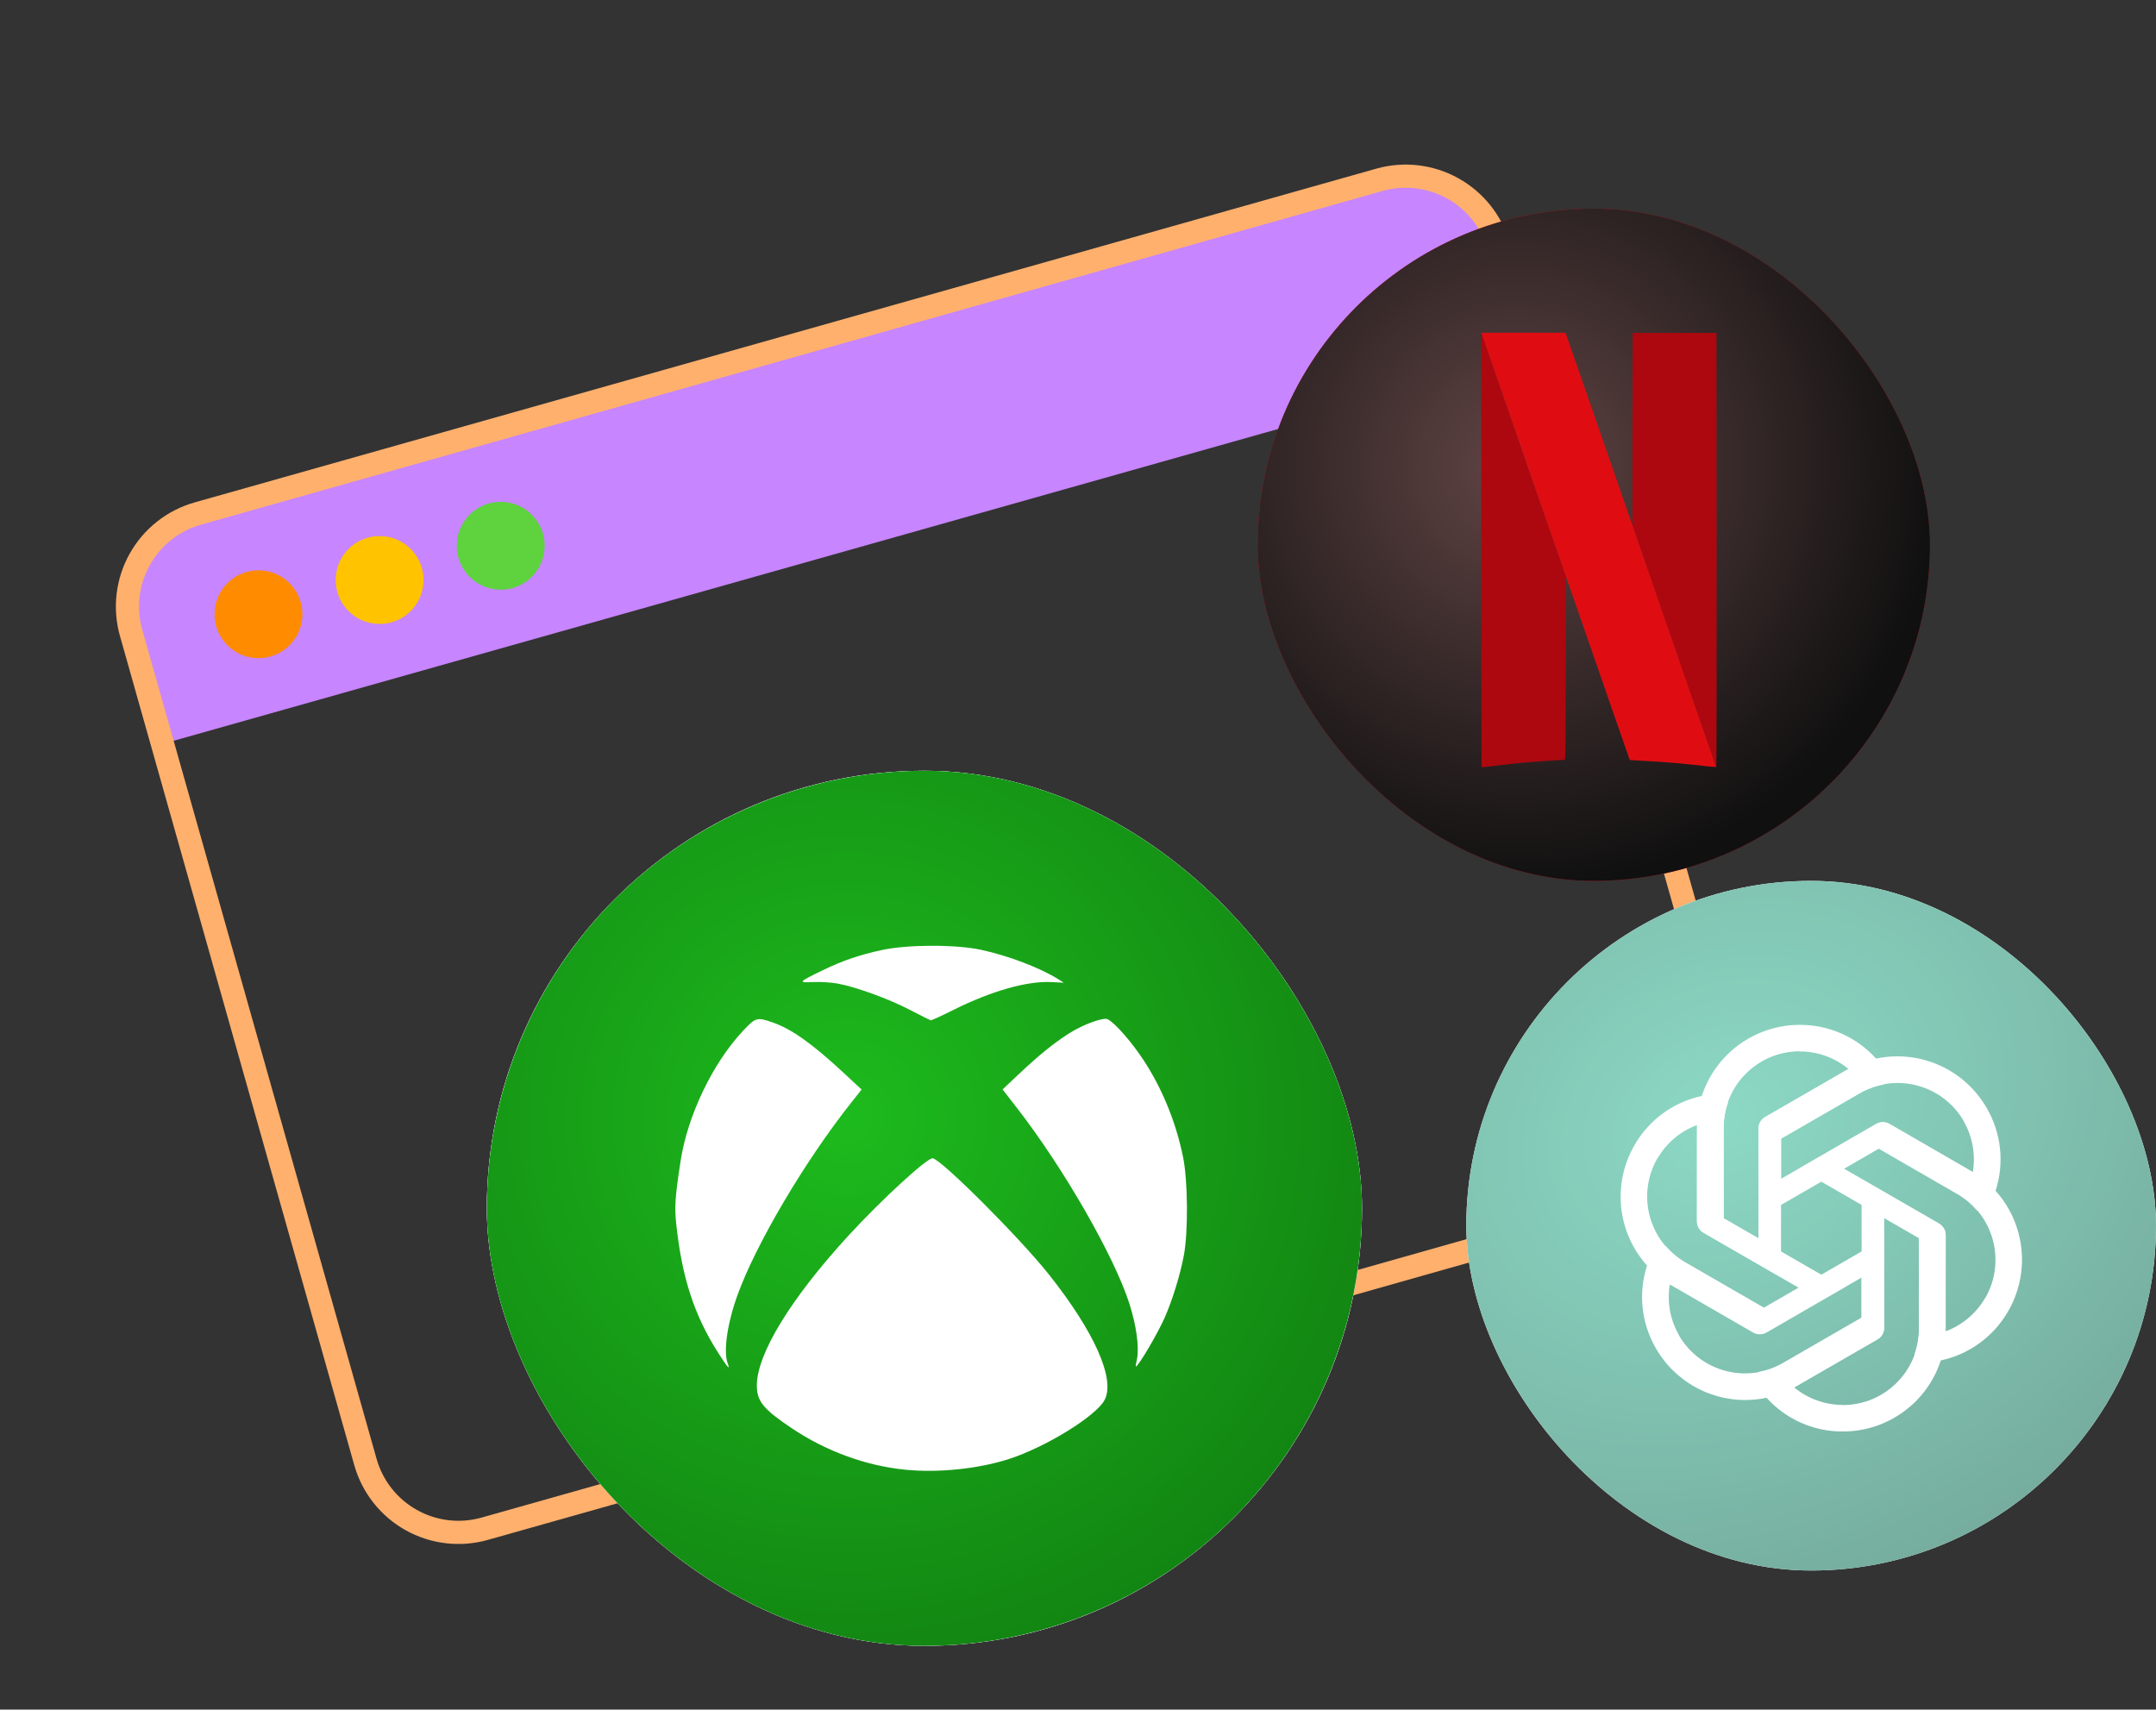 <?xml version="1.0" encoding="UTF-8"?> <svg xmlns="http://www.w3.org/2000/svg" width="372" height="295" viewBox="0 0 372 295" fill="none"><rect x="0" y="0" width="372" height="295" fill="#333333" stroke="none"/><path d="M264.032 61.742L28.024 128.372L22.582 109.117C21.986 107.009 21.811 104.804 22.067 102.628C22.323 100.453 23.006 98.349 24.076 96.437C25.145 94.526 26.581 92.843 28.301 91.487C30.021 90.13 31.991 89.125 34.1 88.531L238.009 30.932C242.271 29.738 246.832 30.285 250.691 32.451C254.55 34.618 257.391 38.228 258.59 42.487L264.032 61.742Z" fill="#C785FF"></path><path d="M289.132 150.569L295.138 171.829L299.027 185.601C300.063 189.284 299.801 193.21 298.284 196.722C296.768 200.233 294.089 203.116 290.699 204.887C289.684 205.423 288.616 205.85 287.512 206.162L264.141 212.757L183.076 235.713L83.636 263.792C81.528 264.388 79.324 264.563 77.148 264.306C74.972 264.05 72.869 263.367 70.957 262.298C69.045 261.228 67.363 259.792 66.006 258.072C64.65 256.352 63.645 254.382 63.05 252.274L22.622 109.2C22.026 107.092 21.851 104.888 22.107 102.712C22.363 100.537 23.046 98.433 24.116 96.521C25.185 94.609 26.621 92.927 28.341 91.57C30.061 90.214 32.031 89.209 34.14 88.614L238.049 31.016C242.294 29.831 246.836 30.372 250.683 32.521C254.531 34.67 257.374 38.253 258.591 42.489L270.85 85.865L277.69 110.093L289.132 150.569Z" stroke="#FFB06D" stroke-width="4" stroke-miterlimit="10"></path><path d="M43.497 113.493C47.641 114.101 51.493 111.234 52.101 107.09C52.709 102.947 49.842 99.094 45.698 98.487C41.555 97.879 37.703 100.745 37.094 104.889C36.487 109.033 39.353 112.885 43.497 113.493Z" fill="#FF8C00"></path><path d="M64.397 107.587C68.541 108.195 72.393 105.329 73.001 101.185C73.609 97.041 70.743 93.189 66.599 92.581C62.455 91.973 58.603 94.84 57.995 98.984C57.387 103.127 60.253 106.979 64.397 107.587Z" fill="#FFC300"></path><path d="M85.296 101.681C89.439 102.289 93.292 99.423 93.9 95.279C94.507 91.135 91.641 87.283 87.497 86.675C83.353 86.067 79.501 88.933 78.893 93.077C78.285 97.221 81.152 101.073 85.296 101.681Z" fill="#5ED33E"></path><g clip-path="url(#clip0_905_3192)"><rect x="217" y="36" width="116" height="116" rx="58" fill="#E60913"></rect><rect x="217" y="36" width="116" height="116" fill="url(#paint0_radial_905_3192)"></rect><g clip-path="url(#clip1_905_3192)"><path d="M270.179 99.452L270.147 115.254C270.147 130.276 270.116 131.12 269.96 131.12C269.398 131.12 264.651 131.432 263.058 131.588C262.027 131.682 259.935 131.9 258.436 132.088C256.905 132.275 255.656 132.4 255.625 132.369C255.625 132.338 255.594 115.473 255.594 94.861V57.415L270.179 99.452ZM296.163 57.446H281.703L281.671 74.03V90.673L296.131 132.338C296.194 132.306 296.194 115.411 296.194 94.829L296.163 57.446Z" fill="#AD080F"></path><path d="M296.131 132.338H296.006C295.757 132.338 295.257 132.306 294.663 132.244C291.322 131.838 286.918 131.432 283.358 131.276C282.202 131.213 281.234 131.151 281.203 131.151C281.203 131.151 280.297 128.528 278.58 123.624C276.924 118.846 274.488 111.85 271.334 102.762L270.179 99.452L255.594 57.415H270.116L270.741 59.195L273.489 67.097L296.131 132.338Z" fill="#DF0D12"></path></g></g><g clip-path="url(#clip2_905_3192)"><rect x="253" y="152" width="119" height="119" rx="59.5" fill="white"></rect><rect x="253" y="152" width="119" height="119" fill="url(#paint1_radial_905_3192)"></rect><path d="M310.538 176.847C302.853 176.847 296.026 181.788 293.647 189.085L292.789 194.096V210.704C292.789 211.534 293.216 212.272 293.93 212.699L307.301 220.404V197.581H307.305V196.498L320.839 188.681C322.148 187.923 323.574 187.406 325.05 187.135L323.747 182.715C320.385 178.958 315.576 176.824 310.538 176.847ZM310.538 181.407L310.515 181.431C313.609 181.431 316.582 182.498 318.961 184.474C318.864 184.52 318.674 184.641 318.534 184.71L304.542 192.768C303.828 193.172 303.401 193.933 303.401 194.763V213.677L297.381 210.207V194.573C297.377 187.311 303.265 181.419 310.538 181.407Z" fill="white"></path><path d="M342.779 191.171C338.936 184.516 331.244 181.074 323.735 182.662L318.966 184.424L304.583 192.728C303.864 193.144 303.439 193.882 303.426 194.714L303.439 210.146L323.204 198.735L323.206 198.738L324.144 198.197L337.681 206.009C338.991 206.764 340.152 207.739 341.124 208.882L344.301 205.544C345.874 200.755 345.318 195.523 342.779 191.171ZM338.829 193.452L338.797 193.443C340.344 196.122 340.906 199.231 340.385 202.279C340.296 202.218 340.097 202.114 339.967 202.027L325.992 193.939C325.286 193.522 324.413 193.533 323.694 193.948L307.314 203.405L307.309 196.456L320.849 188.639C327.136 185.005 335.182 187.158 338.829 193.452Z" fill="white"></path><path d="M346.494 226.255C350.337 219.6 349.471 211.217 344.342 205.508L340.431 202.259L326.048 193.955C325.329 193.54 324.477 193.541 323.75 193.946L310.391 201.673L330.157 213.085L330.155 213.088L331.092 213.629L331.095 229.259C331.097 230.771 330.832 232.264 330.329 233.678L334.808 234.759C339.742 233.727 343.995 230.63 346.494 226.255ZM342.545 223.975L342.536 223.943C340.99 226.622 338.579 228.663 335.678 229.736C335.686 229.628 335.677 229.404 335.686 229.248L335.704 213.101C335.712 212.281 335.267 211.531 334.547 211.115L318.167 201.659L324.182 198.18L337.722 205.997C344.013 209.625 346.171 217.67 342.545 223.975Z" fill="white"></path><path d="M317.967 247.013C325.652 247.013 332.48 242.073 334.859 234.776L335.717 229.765V213.157C335.717 212.326 335.29 211.589 334.576 211.162L321.204 203.457V226.279H321.201V227.362L307.666 235.179C306.358 235.937 304.932 236.455 303.456 236.725L304.759 241.145C308.12 244.902 312.929 247.037 317.967 247.013ZM317.967 242.453L317.991 242.43C314.897 242.43 311.924 241.362 309.545 239.387C309.642 239.34 309.832 239.22 309.972 239.15L323.964 231.092C324.678 230.689 325.105 229.928 325.105 229.097V210.183L331.125 213.653V229.287C331.129 236.549 325.241 242.441 317.967 242.453Z" fill="white"></path><path d="M285.727 232.688C289.57 239.343 297.262 242.786 304.771 241.198L309.54 239.435L323.923 231.131C324.642 230.716 325.067 229.977 325.08 229.145L325.067 213.713L305.302 225.124L305.3 225.121L304.362 225.662L290.825 217.85C289.515 217.096 288.354 216.12 287.381 214.977L284.205 218.315C282.632 223.105 283.188 228.337 285.727 232.688ZM289.677 230.408L289.708 230.416C288.162 227.737 287.6 224.629 288.121 221.581C288.21 221.641 288.409 221.746 288.539 221.832L302.514 229.921C303.22 230.337 304.093 230.327 304.812 229.911L321.192 220.455L321.197 227.403L307.657 235.22C301.37 238.854 293.323 236.701 289.677 230.408Z" fill="white"></path><path d="M282.014 197.605C278.171 204.261 279.036 212.644 284.166 218.353L288.077 221.601L302.46 229.905C303.179 230.32 304.031 230.319 304.758 229.914L318.116 222.187L298.351 210.776L298.353 210.772L297.415 210.231L297.413 194.601C297.411 193.089 297.675 191.596 298.179 190.182L293.7 189.101C288.766 190.133 284.512 193.231 282.014 197.605ZM285.963 199.886L285.972 199.917C287.518 197.238 289.929 195.197 292.83 194.125C292.822 194.232 292.831 194.457 292.821 194.613L292.803 210.759C292.796 211.579 293.241 212.33 293.961 212.745L310.34 222.202L304.325 225.68L290.786 217.863C284.495 214.236 282.336 206.19 285.963 199.886Z" fill="white"></path></g><g clip-path="url(#clip3_905_3192)"><rect x="84" y="133" width="151" height="151" rx="75.5" fill="white"></rect><rect x="84" y="133" width="151" height="151" fill="#EEE4FF"></rect><g clip-path="url(#clip4_905_3192)"><circle cx="159.5" cy="208.5" r="75.5" fill="url(#paint2_radial_905_3192)"></circle><g clip-path="url(#clip5_905_3192)"><path d="M156.26 253.614C149.46 252.946 142.576 250.441 136.662 246.483C131.706 243.166 130.587 241.803 130.587 239.082C130.587 233.617 136.446 224.044 146.469 213.132C152.162 206.934 160.091 199.67 160.948 199.866C162.615 200.249 175.943 213.584 180.933 219.861C188.822 229.788 192.45 237.916 190.607 241.539C189.206 244.294 180.514 249.678 174.129 251.746C168.866 253.451 161.954 254.173 156.26 253.614ZM123.894 233.4C119.776 226.919 117.695 220.539 116.69 211.312C116.359 208.265 116.478 206.522 117.444 200.268C118.648 192.473 122.975 183.456 128.175 177.906C130.39 175.543 130.588 175.485 133.287 176.418C136.565 177.551 140.066 180.031 145.496 185.067L148.664 188.005L146.934 190.185C138.904 200.304 130.427 214.648 127.232 223.521C125.495 228.346 124.795 233.188 125.542 235.204C126.047 236.566 125.583 236.058 123.894 233.4ZM196.18 234.502C196.587 232.465 196.072 228.723 194.866 224.95C192.254 216.778 183.525 201.575 175.509 191.239L172.985 187.985L175.715 185.413C179.28 182.056 181.755 180.046 184.425 178.338C186.533 176.991 189.544 175.799 190.838 175.799C191.636 175.799 194.446 178.789 196.714 182.053C200.227 187.108 202.811 193.236 204.12 199.615C204.966 203.737 205.036 212.56 204.256 216.671C203.616 220.045 202.264 224.422 200.945 227.391C199.957 229.615 197.499 233.935 196.422 235.34C195.869 236.063 195.868 236.061 196.18 234.502ZM156.988 174.255C153.29 172.329 147.584 170.261 144.432 169.704C143.327 169.509 141.442 169.401 140.243 169.463C137.643 169.597 137.759 169.458 141.931 167.436C145.399 165.755 148.292 164.767 152.22 163.921C156.638 162.969 164.942 162.958 169.29 163.898C173.986 164.913 179.515 167.024 182.631 168.991L183.557 169.575L181.432 169.465C177.21 169.246 171.057 170.996 164.451 174.294C162.458 175.289 160.724 176.083 160.598 176.059C160.472 176.036 158.848 175.224 156.988 174.255Z" fill="white"></path></g></g></g><defs><radialGradient id="paint0_radial_905_3192" cx="0" cy="0" r="1" gradientUnits="userSpaceOnUse" gradientTransform="translate(262 80.5) rotate(79.695) scale(72.672)"><stop stop-color="#614444"></stop><stop offset="1" stop-color="#101010"></stop></radialGradient><radialGradient id="paint1_radial_905_3192" cx="0" cy="0" r="1" gradientUnits="userSpaceOnUse" gradientTransform="translate(297.5 193.5) rotate(62.7) scale(87.214 109.132)"><stop stop-color="#8CD9C5"></stop><stop offset="1" stop-color="#74AA9C"></stop></radialGradient><radialGradient id="paint2_radial_905_3192" cx="0" cy="0" r="1" gradientUnits="userSpaceOnUse" gradientTransform="translate(146.212 192.796) rotate(52.468) scale(115.009)"><stop stop-color="#1DBB1D"></stop><stop offset="1" stop-color="#107B10"></stop></radialGradient><clipPath id="clip0_905_3192"><rect x="217" y="36" width="116" height="116" rx="58" fill="white"></rect></clipPath><clipPath id="clip1_905_3192"><rect width="74.954" height="74.954" fill="white" transform="translate(238.416 57.415)"></rect></clipPath><clipPath id="clip2_905_3192"><rect x="253" y="152" width="119" height="119" rx="59.5" fill="white"></rect></clipPath><clipPath id="clip3_905_3192"><rect x="84" y="133" width="151" height="151" rx="75.5" fill="white"></rect></clipPath><clipPath id="clip4_905_3192"><rect width="151" height="151" fill="white" transform="translate(84 133)"></rect></clipPath><clipPath id="clip5_905_3192"><rect width="88.277" height="90.6" fill="white" transform="translate(116.523 163.2)"></rect></clipPath></defs></svg> 